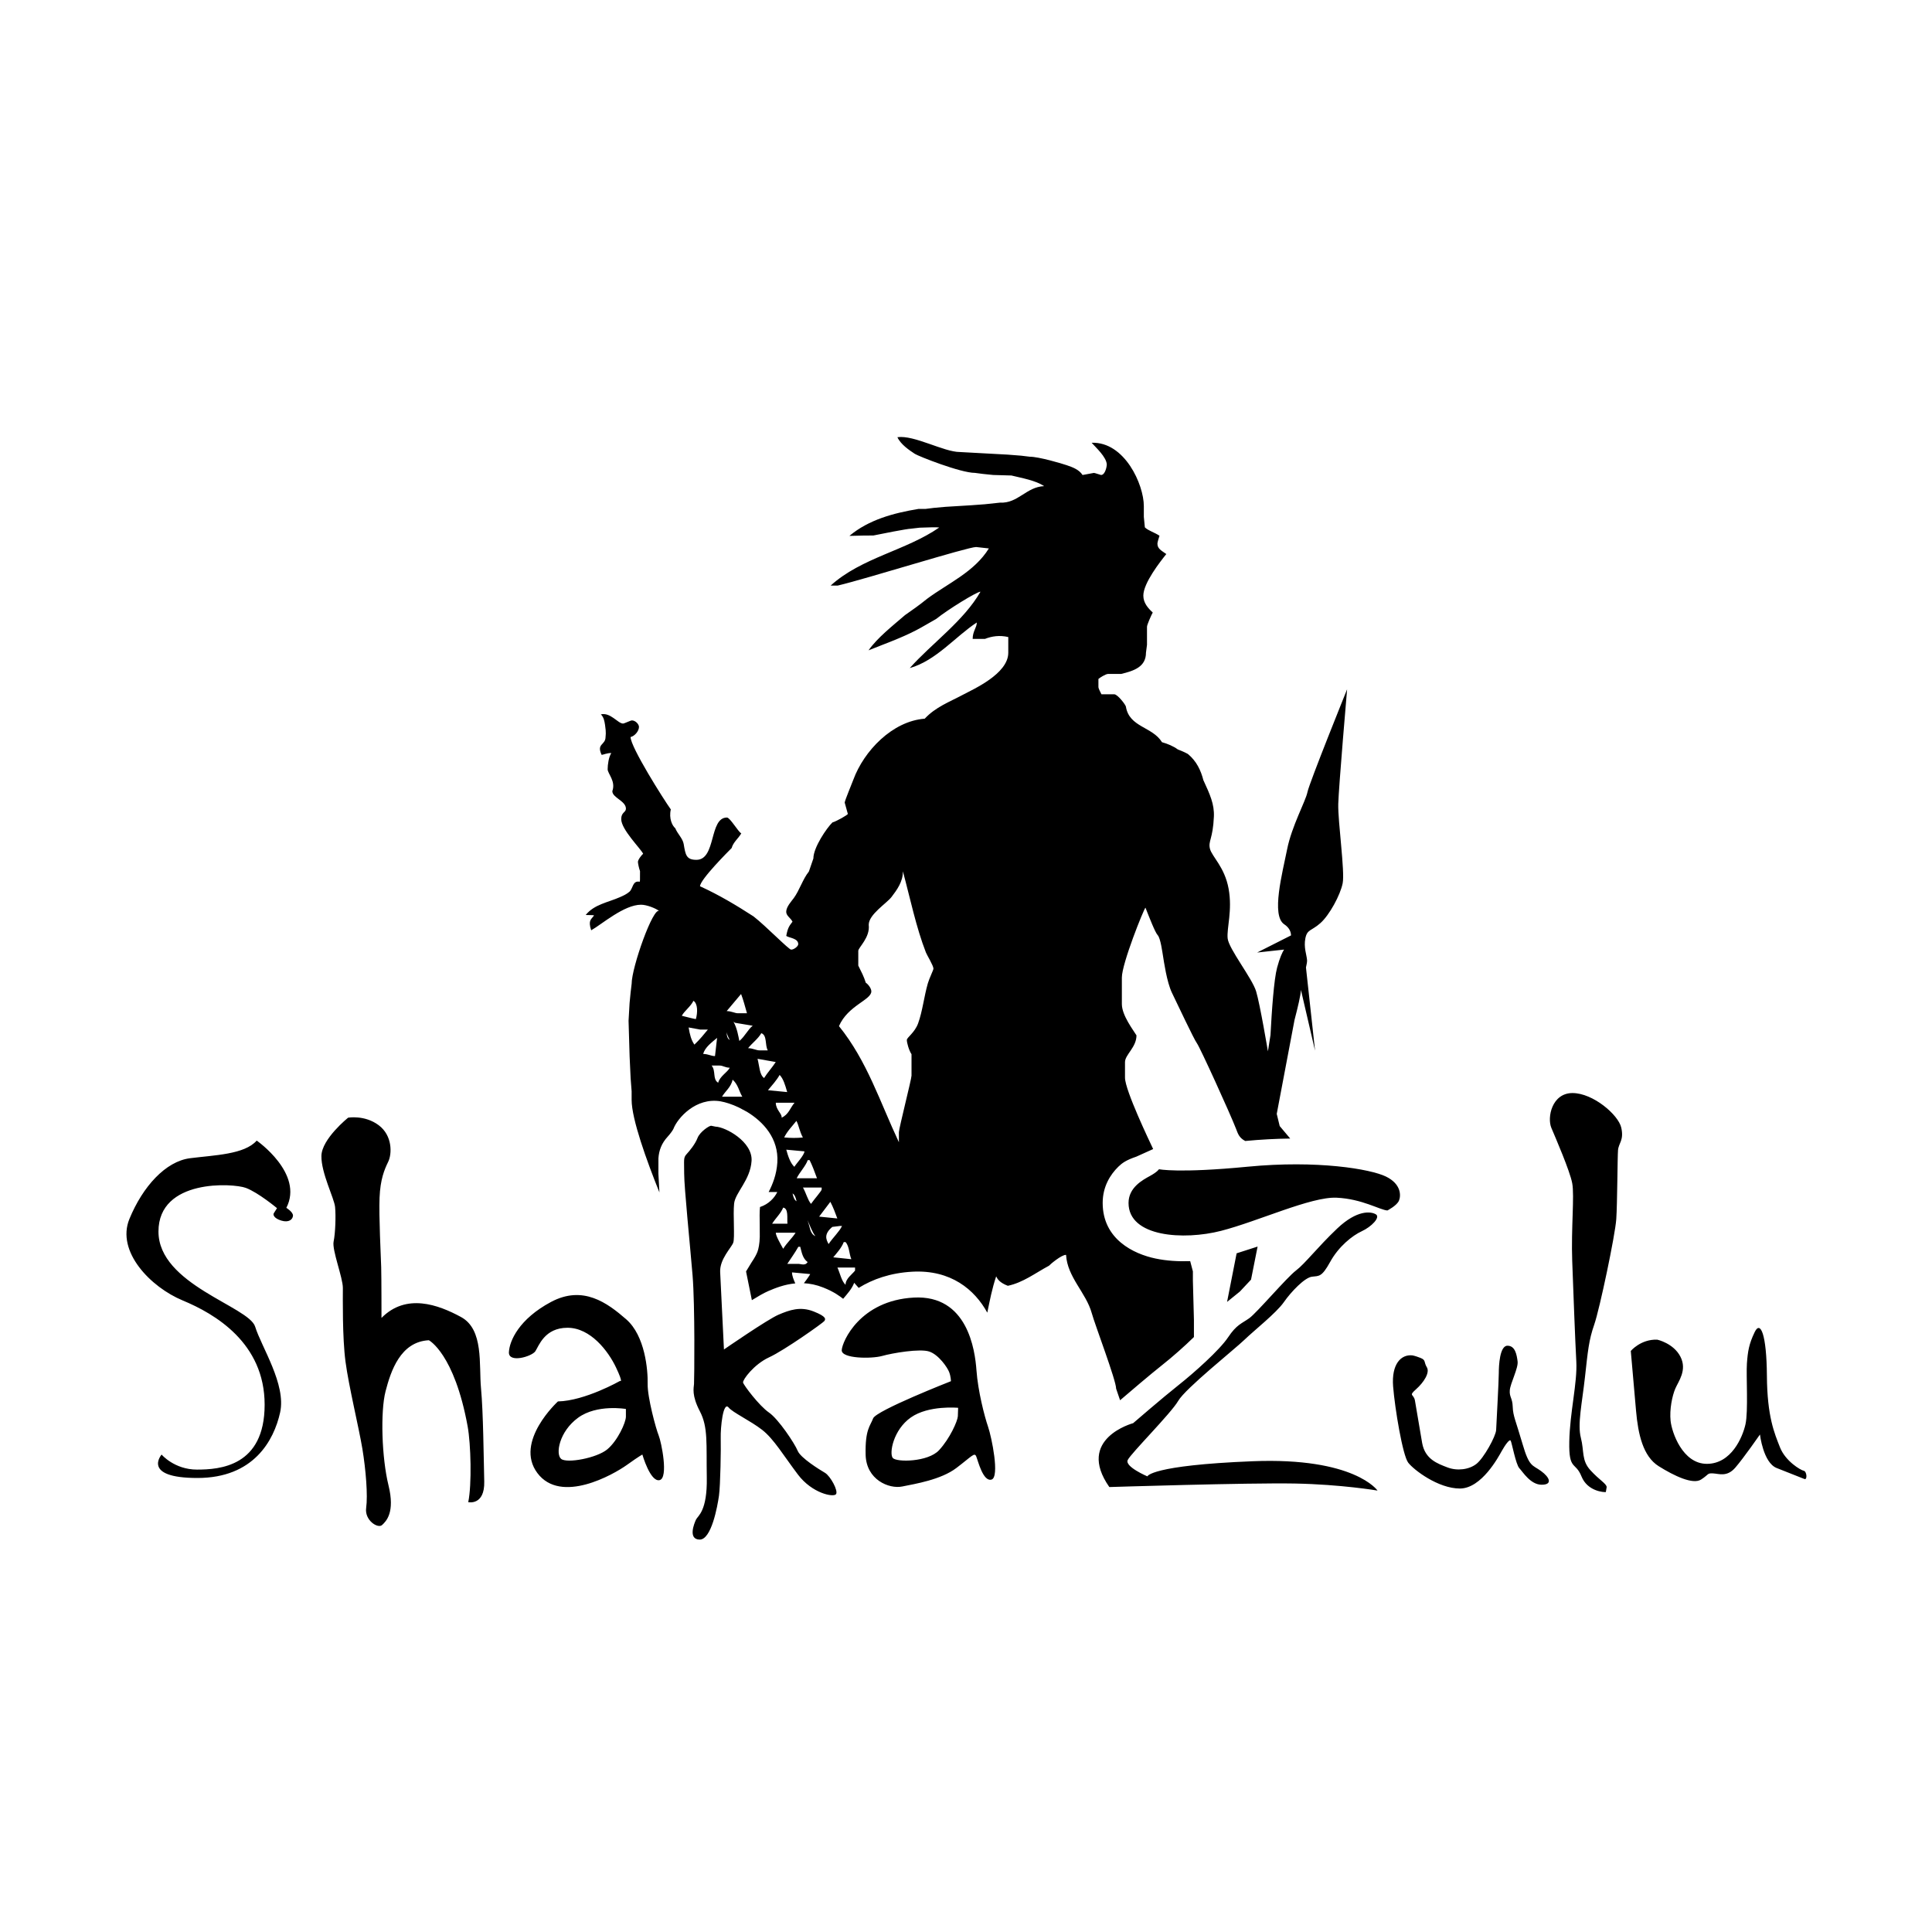 <?xml version="1.0" encoding="utf-8"?>
<!-- Generator: Adobe Illustrator 16.0.0, SVG Export Plug-In . SVG Version: 6.00 Build 0)  -->
<!DOCTYPE svg PUBLIC "-//W3C//DTD SVG 1.1//EN" "http://www.w3.org/Graphics/SVG/1.1/DTD/svg11.dtd">
<svg version="1.1" xmlns="http://www.w3.org/2000/svg" xmlns:xlink="http://www.w3.org/1999/xlink" x="0px" y="0px" width="85px"
	 height="85px" viewBox="0 0 85 85" enable-background="new 0 0 85 85" xml:space="preserve">
<g id="Background">
</g>
<g id="Guides">
</g>
<g id="Foreground">
	<path fill-rule="evenodd" clip-rule="evenodd" d="M37.581,56.438c-0.104,0.27-0.297,0.479-0.486,0.704
		c-0.13-0.099-0.378-0.3-0.879-0.498c-0.301-0.119-0.584-0.174-0.849-0.188c0.147-0.186,0.279-0.388,0.278-0.402l-0.8-0.074
		c-0.001,0.144,0.071,0.32,0.144,0.484c-0.483,0.044-0.885,0.209-1.178,0.333c-0.213,0.091-0.496,0.259-0.732,0.405l-0.256-1.264
		l0.248-0.407c0.129-0.188,0.216-0.353,0.258-0.469c0.043-0.12,0.092-0.35,0.098-0.65l-0.002-0.518
		c-0.006-0.293-0.01-0.583,0.012-0.79c0.386-0.126,0.641-0.409,0.761-0.661l-0.38,0c0.17-0.327,0.35-0.768,0.382-1.301
		c0.064-1.058-0.621-1.792-1.338-2.227L32.5,48.722c-0.297-0.141-0.58-0.229-0.793-0.267c-1.088-0.188-1.898,0.735-2.078,1.207
		c-0.021,0.054-0.129,0.21-0.26,0.354c-0.258,0.281-0.377,0.59-0.401,0.944l-0.001,0.677l0.045,0.825
		c-0.563-1.401-1.223-3.225-1.223-4.074v-0.376l-0.044-0.575L27.7,46.471l-0.046-1.562l0.045-0.781l0.045-0.459l0.046-0.388
		c-0.001-0.715,0.951-3.409,1.219-3.197c-0.165-0.125-0.554-0.28-0.807-0.28c-0.749,0-1.734,0.869-2.192,1.125
		c-0.151-0.454,0.012-0.483,0.125-0.653c-0.02-0.016-0.057-0.013-0.367-0.02c0.372-0.466,0.982-0.553,1.5-0.782
		c0.146-0.063,0.301-0.133,0.425-0.242c0.161-0.144,0.133-0.502,0.449-0.439c0.019-0.02,0.015-0.058,0.016-0.469
		c-0.045-0.113-0.092-0.347-0.092-0.404c0-0.101,0.174-0.316,0.23-0.358c-0.114-0.234-0.965-1.066-0.965-1.525
		c0-0.307,0.207-0.29,0.207-0.459c0-0.342-0.598-0.479-0.598-0.77c0.161-0.442-0.206-0.767-0.206-0.965
		c0-0.201,0.048-0.546,0.161-0.711c-0.161-0.013-0.368,0.079-0.425,0.079c-0.241-0.505,0.172-0.419,0.172-0.792
		c0-0.058,0.035-0.165-0.023-0.526c-0.026-0.164-0.051-0.335-0.184-0.464c0.422-0.101,0.75,0.404,0.976,0.404
		c0.058,0,0.333-0.138,0.39-0.138c0.156,0,0.311,0.167,0.311,0.287c0,0.181-0.19,0.407-0.37,0.444
		c0.002,0.446,1.453,2.74,1.771,3.185c-0.092,0.396,0.064,0.721,0.196,0.827c0.094,0.241,0.327,0.447,0.37,0.694
		c0.08,0.477,0.112,0.697,0.56,0.697c0.878,0,0.551-1.861,1.343-1.861c0.138,0,0.494,0.627,0.631,0.697
		c-0.124,0.219-0.353,0.385-0.423,0.644c-0.142,0.143-1.391,1.39-1.392,1.683c0.845,0.385,1.612,0.846,2.354,1.326
		c0.543,0.422,1.55,1.462,1.656,1.462c0.124,0,0.311-0.147,0.311-0.241c0-0.261-0.389-0.269-0.527-0.362
		c0.069-0.402,0.167-0.475,0.274-0.626c-0.076-0.164-0.276-0.255-0.276-0.436c0-0.219,0.235-0.469,0.33-0.599
		c0.25-0.338,0.399-0.842,0.667-1.172l0.198-0.575c0-0.485,0.589-1.344,0.839-1.586c0.169-0.044,0.677-0.332,0.677-0.375
		l-0.138-0.497c0-0.083,0.334-0.877,0.382-1.012c0.463-1.257,1.71-2.572,3.139-2.68c0.479-0.514,1.085-0.735,1.66-1.042
		c0.474-0.253,2.01-0.926,2.016-1.854v-0.695c-0.378-0.09-0.723-0.039-1.026,0.081h-0.541c-0.001-0.336,0.182-0.495,0.182-0.722
		c-0.937,0.612-1.788,1.677-2.95,2.006c0.979-1.095,2.378-2.078,3.112-3.36c-0.141-0.013-1.452,0.794-1.944,1.194
		c-0.279,0.156-0.622,0.365-0.896,0.506c-0.672,0.348-1.391,0.598-2.085,0.879c0.389-0.553,1.039-1.062,1.605-1.55
		c0.305-0.213,0.651-0.454,0.964-0.712c0.922-0.687,2.077-1.177,2.725-2.221l-0.561-0.062c-0.379,0-4.775,1.384-6.089,1.696h-0.311
		c1.367-1.236,3.301-1.533,4.778-2.555c-0.151-0.014-0.333-0.014-0.861,0.008l-0.388,0.045c-0.161,0.001-1.39,0.243-1.656,0.3H38.05
		l-0.68,0.016c0.854-0.713,1.936-1.003,3.042-1.187h0.311l0.368-0.046l0.514-0.046l1.128-0.069l0.594-0.044l0.669-0.071
		c0.793,0.041,1.157-0.694,1.941-0.726c-0.375-0.252-0.962-0.351-1.438-0.468l-0.803-0.023l-0.448-0.046l-0.353-0.046
		c-0.637,0-2.493-0.737-2.645-0.837c-0.245-0.161-0.622-0.413-0.768-0.733c0.733-0.106,2.043,0.652,2.747,0.652l0.844,0.046
		l1.267,0.069l0.586,0.046l0.376,0.045c0.401,0,1.402,0.296,1.629,0.374c0.252,0.086,0.54,0.188,0.697,0.431l0.5-0.092
		c0.04,0,0.296,0.091,0.313,0.091c0.187,0,0.253-0.385,0.253-0.448c0-0.336-0.505-0.782-0.666-0.969
		c1.45-0.053,2.296,1.836,2.296,2.787v0.474l0.045,0.461c0.158,0.151,0.421,0.219,0.644,0.368c-0.046,0.146-0.091,0.291-0.091,0.348
		c0,0.221,0.164,0.298,0.391,0.458c-0.25,0.311-1.011,1.271-1.011,1.828c0,0.321,0.203,0.549,0.414,0.745
		c-0.06,0.105-0.253,0.536-0.253,0.625v0.795l-0.045,0.347c0,0.623-0.526,0.798-1.09,0.934h-0.573c-0.112,0-0.38,0.174-0.429,0.222
		v0.361c0.001,0.058,0.091,0.227,0.133,0.313h0.565c0.144-0.001,0.5,0.462,0.511,0.543c0.148,0.913,1.167,0.876,1.588,1.565
		c0.252,0.071,0.495,0.172,0.694,0.317c0.149,0.057,0.301,0.122,0.446,0.201c0.383,0.319,0.57,0.724,0.68,1.151
		c0.287,0.623,0.487,1.055,0.463,1.604c-0.043,0.994-0.259,1.071-0.173,1.416c0.086,0.344,0.648,0.803,0.821,1.759
		c0.173,0.956-0.087,1.721-0.043,2.18s1.081,1.759,1.253,2.333c0.173,0.574,0.519,2.639,0.519,2.639l0.113-0.713
		c0.057-1.083,0.152-2.454,0.292-2.972c0.117-0.432,0.225-0.665,0.305-0.791l-1.183,0.129l1.49-0.753
		c-0.004-0.162-0.076-0.34-0.3-0.489c-0.582-0.386-0.079-2.26,0.127-3.294c0.205-1.033,0.817-2.122,0.896-2.523
		c0.08-0.402,1.744-4.522,1.744-4.522s-0.368,4.278-0.389,5.044c-0.02,0.766,0.297,2.974,0.194,3.49
		c-0.103,0.517-0.582,1.402-0.981,1.754c-0.399,0.353-0.58,0.266-0.66,0.667c-0.08,0.401,0.055,0.718,0.074,0.958
		c0.006,0.07-0.016,0.187-0.048,0.327l0.4,3.66l-0.622-2.676c-0.006,0.221-0.135,0.761-0.282,1.326l-0.782,4.131l0.13,0.535
		l0.463,0.55c-0.625,0.007-1.29,0.041-1.979,0.107c-0.274-0.143-0.322-0.325-0.404-0.535c-0.26-0.672-1.585-3.58-1.721-3.764
		c-0.136-0.184-0.863-1.735-1.098-2.218c-0.233-0.483-0.358-1.408-0.39-1.592s-0.11-0.81-0.24-0.948
		c-0.113-0.12-0.382-0.816-0.537-1.208c-0.071,0.055-1.038,2.458-1.038,3.075v1.166c0,0.5,0.512,1.157,0.643,1.377
		c0,0.529-0.505,0.848-0.505,1.178v0.684c0,0.552,1.094,2.831,1.239,3.14l-0.74,0.334c-0.449,0.153-0.622,0.278-0.791,0.442
		c-0.347,0.339-0.69,0.867-0.69,1.593c0,1.599,1.361,2.245,2.324,2.447c0.484,0.102,1.008,0.134,1.526,0.115l0.119,0.452v0.409
		l0.046,1.726l0,0.752c-0.414,0.407-0.958,0.886-1.388,1.225c-0.54,0.427-1.478,1.228-1.861,1.557l-0.174-0.51
		c0-0.368-0.93-2.802-1.073-3.325c-0.25-0.899-1.074-1.579-1.13-2.561c-0.189-0.018-0.716,0.431-0.75,0.476
		c-0.608,0.326-1.142,0.744-1.812,0.884c-0.362-0.138-0.459-0.299-0.513-0.415c-0.182,0.544-0.281,1.063-0.39,1.597
		c-0.558-1.017-1.606-1.894-3.298-1.802c-0.966,0.053-1.746,0.33-2.361,0.712L37.581,56.438z M37.62,55.767h-0.776
		c0.118,0.26,0.178,0.594,0.357,0.759c0.001-0.274,0.283-0.451,0.418-0.626V55.767z M35.124,54.853
		c-0.148,0.266-0.334,0.517-0.487,0.753h0.513c0.235,0.049,0.314,0.027,0.382-0.08c-0.229-0.171-0.261-0.442-0.325-0.673H35.124z
		 M37.122,54.646c-0.099,0.261-0.324,0.502-0.462,0.671l0.796,0.083c-0.099-0.225-0.084-0.557-0.253-0.754H37.122z M34.132,54.235
		c-0.001,0.136,0.207,0.495,0.325,0.706c0.181-0.288,0.387-0.454,0.545-0.706H34.132z M36.959,53.937l-0.341,0.042
		c-0.374,0.314-0.281,0.545-0.163,0.755c0.201-0.301,0.471-0.542,0.591-0.797H36.959z M35.526,53.681
		c0.117,0.313,0.101,0.594,0.348,0.705C35.732,54.211,35.62,53.881,35.526,53.681z M34.458,53.129
		c-0.12,0.279-0.317,0.44-0.487,0.708h0.673C34.622,53.586,34.698,53.171,34.458,53.129z M36.532,52.875l-0.493,0.651l0.8,0.081
		C36.749,53.364,36.656,53.111,36.532,52.875z M34.869,52.508c0.044,0.201,0.093,0.296,0.177,0.342
		C35.001,52.65,34.953,52.555,34.869,52.508z M36.15,52.246h-0.823c0.15,0.269,0.201,0.532,0.354,0.72
		c0.147-0.211,0.471-0.577,0.469-0.634V52.246z M35.537,51.04c-0.08,0.247-0.368,0.55-0.486,0.798h0.893
		c-0.115-0.312-0.207-0.564-0.325-0.798H35.537z M34.593,50.581c0.076,0.281,0.178,0.588,0.355,0.755
		c0.063-0.116,0.446-0.522,0.444-0.681L34.593,50.581z M35.039,49.314c-0.188,0.24-0.399,0.446-0.539,0.729
		c0.284,0.028,0.562,0.028,0.823,0.002C35.17,49.764,35.157,49.542,35.039,49.314z M34.132,48.516
		c-0.001,0.316,0.292,0.494,0.255,0.658c0.317-0.145,0.375-0.432,0.569-0.658H34.132z M32.231,47.5
		c-0.059,0.322-0.333,0.519-0.465,0.751h0.893C32.506,47.999,32.481,47.721,32.231,47.5z M34.301,47.292
		c-0.135,0.239-0.332,0.455-0.514,0.673l0.846,0.082C34.54,47.719,34.46,47.457,34.301,47.292z M31.308,46.88
		c0.2,0.241,0.031,0.6,0.289,0.756c0.07-0.284,0.41-0.461,0.51-0.66c-0.216-0.006-0.297-0.098-0.449-0.096H31.308z M33.329,46.583
		c0.091,0.355,0.083,0.692,0.287,0.847c0.137-0.223,0.386-0.501,0.513-0.705L33.329,46.583z M31.549,45.662
		c-0.221,0.189-0.541,0.416-0.61,0.707c0.233,0.004,0.342,0.096,0.518,0.094L31.549,45.662z M33.494,45.456
		c-0.144,0.252-0.401,0.432-0.581,0.659c0.235,0.007,0.347,0.099,0.519,0.098h0.348C33.646,45.985,33.761,45.547,33.494,45.456z
		 M31.967,45.412c0.006,0.199,0.055,0.294,0.138,0.341C32.024,45.601,31.982,45.487,31.967,45.412z M30.297,45.204
		c0.049,0.305,0.116,0.562,0.254,0.755c0.245-0.233,0.428-0.462,0.591-0.661h-0.33L30.297,45.204z M32.271,44.953
		c0.164,0.296,0.214,0.647,0.258,0.846c0.244-0.203,0.384-0.519,0.587-0.671l-0.779-0.13L32.271,44.953z M30.509,44.031
		c-0.122,0.253-0.406,0.453-0.512,0.659c0.214,0.052,0.562,0.145,0.619,0.145C30.694,44.558,30.708,44.159,30.509,44.031z
		 M32.604,43.732l-0.633,0.751c0.229,0.007,0.367,0.099,0.496,0.096h0.397C32.774,44.268,32.705,43.992,32.604,43.732z
		 M39.723,38.333c0.007,0.454-0.263,0.82-0.499,1.13c-0.218,0.284-1.004,0.768-1.004,1.225c0.069,0.557-0.46,1.001-0.459,1.145
		v0.649c0.144,0.292,0.245,0.478,0.33,0.754c0.086,0.052,0.244,0.234,0.244,0.38c0,0.382-1.027,0.616-1.424,1.529
		c1.24,1.534,1.801,3.334,2.637,5.109v-0.444c0.004-0.178,0.556-2.341,0.555-2.487v-0.942c-0.116-0.175-0.206-0.502-0.206-0.628
		c0-0.106,0.347-0.321,0.496-0.729c0.195-0.537,0.262-1.189,0.428-1.761c0.06-0.212,0.247-0.589,0.247-0.646
		c0-0.132-0.291-0.604-0.331-0.71C40.306,40.802,40.042,39.511,39.723,38.333z M55.329,54.844l-0.289,1.455l-0.492,0.525
		l-0.562,0.455l0.42-2.138L55.329,54.844z M12.187,53.154c0,0-0.823-0.687-1.372-0.892c-0.549-0.206-3.843-0.412-3.843,1.921
		c0,2.333,3.98,3.294,4.254,4.186c0.275,0.893,1.373,2.539,1.098,3.774c-0.274,1.235-1.167,2.882-3.637,2.882
		s-1.578-1.03-1.578-1.03s0.562,0.661,1.557,0.661s2.977-0.137,2.977-2.856c0-2.719-2.188-3.997-3.604-4.585
		c-1.415-0.587-2.933-2.153-2.346-3.585c0.588-1.433,1.596-2.536,2.668-2.673s2.397-0.163,2.933-0.776c0,0,2.085,1.449,1.304,2.959
		c0,0,0.304,0.186,0.292,0.348c-0.013,0.163-0.18,0.312-0.51,0.214c-0.33-0.099-0.382-0.266-0.33-0.33L12.187,53.154z
		 M72.911,58.939c0,0,0.717,0.155,1.021,0.75c0.305,0.595-0.09,1.085-0.227,1.407c-0.137,0.322-0.258,0.917-0.206,1.415
		c0.051,0.498,0.523,1.892,1.596,1.892s1.569-1.163,1.698-1.737c0.129-0.575,0.026-2.145,0.064-2.681
		c0.039-0.536,0.09-0.858,0.343-1.381c0.252-0.523,0.523,0.103,0.536,1.917c0.012,1.814,0.334,2.539,0.574,3.152
		c0.24,0.614,0.91,1.008,1.047,1.034c0.137,0.026,0.167,0.425,0.025,0.361l-1.222-0.484c-0.588-0.24-0.729-1.472-0.729-1.472
		s-0.717,1.033-1.085,1.458c-0.369,0.425-0.716,0.266-0.982,0.253c-0.266-0.013-0.167,0.039-0.523,0.27
		c-0.356,0.232-1.175-0.154-1.866-0.587c-0.69-0.433-0.905-1.407-0.995-2.428l-0.232-2.642
		C71.749,59.437,72.182,58.914,72.911,58.939z M70.65,65.644c-0.077,0.013-0.806-0.026-1.072-0.69
		c-0.266-0.665-0.562-0.24-0.536-1.531c0.025-1.291,0.36-2.582,0.309-3.526c-0.051-0.943-0.128-2.989-0.18-4.418
		c-0.052-1.428,0.103-2.874,0-3.422c-0.104-0.549-0.725-1.977-0.918-2.436c-0.193-0.458,0.025-1.531,0.93-1.531
		s2.016,0.956,2.145,1.519c0.128,0.562-0.116,0.678-0.142,0.995c-0.025,0.316-0.03,2.346-0.077,3.036
		c-0.046,0.691-0.729,3.946-0.969,4.636c-0.24,0.691-0.279,1.15-0.408,2.312c-0.129,1.162-0.335,2.067-0.181,2.667
		c0.155,0.601,0.021,0.99,0.42,1.428c0.399,0.438,0.704,0.587,0.716,0.742L70.65,65.644z M62.137,59.631c0,0,0.103,0.012,0.355,0.11
		c0.253,0.099,0.142,0.181,0.283,0.413c0.142,0.232-0.128,0.66-0.476,0.969c-0.348,0.309-0.098,0.193-0.047,0.498l0.317,1.866
		c0.129,0.716,0.677,0.905,1.11,1.072c0.434,0.167,0.957,0.098,1.279-0.155c0.322-0.252,0.853-1.214,0.866-1.492
		c0.013-0.279,0.117-2.183,0.117-2.505s0.038-1.201,0.381-1.201c0.343,0,0.408,0.399,0.446,0.69s-0.317,0.957-0.343,1.266
		c-0.025,0.309,0.116,0.33,0.129,0.737s0.137,0.613,0.433,1.634c0.296,1.021,0.433,0.909,0.815,1.188
		c0.382,0.278,0.515,0.601,0.025,0.601c-0.489,0-0.827-0.562-0.981-0.725c-0.155-0.162-0.331-1.124-0.382-1.213
		c-0.052-0.09-0.258,0.214-0.395,0.458c-0.137,0.245-0.884,1.647-1.84,1.647s-2.028-0.819-2.273-1.137
		c-0.244-0.317-0.587-2.377-0.665-3.358C61.215,60.012,61.64,59.579,62.137,59.631z M61.039,53.256
		c-0.335-0.025-1.111-0.51-2.234-0.562c-1.124-0.052-3.449,1.038-5.083,1.458c-1.634,0.42-4.071,0.279-4.071-1.227
		c0-0.678,0.614-1.007,0.944-1.188c0.33-0.181,0.395-0.296,0.395-0.296s0.845,0.185,3.907-0.111c3.062-0.296,5.4,0.103,6.078,0.433
		c0.677,0.33,0.665,0.84,0.574,1.059C61.459,53.042,61.039,53.256,61.039,53.256z M60.606,65.579c0,0-1.587-0.271-3.642-0.31
		c-2.054-0.038-8.158,0.155-8.158,0.155c-1.492-2.131,1.047-2.81,1.047-2.81s1.316-1.137,1.995-1.673
		c0.678-0.536,1.809-1.543,2.183-2.105c0.374-0.562,0.596-0.601,0.931-0.84c0.335-0.24,1.647-1.789,2.055-2.098
		c0.407-0.309,0.943-1.021,1.814-1.848c0.872-0.828,1.48-0.755,1.699-0.626c0.219,0.129-0.193,0.549-0.614,0.743
		c-0.42,0.193-1.021,0.673-1.394,1.351c-0.374,0.678-0.485,0.613-0.802,0.652c-0.317,0.038-0.91,0.652-1.239,1.124
		c-0.331,0.472-1.304,1.239-1.725,1.646c-0.419,0.407-2.603,2.145-2.92,2.694c-0.317,0.549-2.085,2.312-2.222,2.603
		c-0.137,0.292,0.866,0.717,0.866,0.717s0.129-0.485,4.624-0.665C59.599,64.107,60.606,65.579,60.606,65.579z M42.154,61.938
		c0,0-1.299-0.125-2.08,0.424c-0.781,0.549-0.961,1.591-0.794,1.784c0.168,0.193,1.549,0.181,2.034-0.343
		c0.484-0.523,0.815-1.286,0.827-1.492L42.154,61.938z M41.837,60.767c0,0,0-0.193-0.077-0.399
		c-0.078-0.206-0.459-0.763-0.872-0.904c-0.412-0.142-1.621,0.064-2.08,0.193c-0.458,0.129-1.796,0.124-1.775-0.257
		c0.021-0.382,0.806-2.184,3.17-2.312c2.363-0.128,2.693,2.299,2.758,3.204c0.064,0.905,0.356,2.034,0.51,2.479
		c0.154,0.446,0.523,2.222,0.15,2.325c-0.374,0.103-0.596-0.845-0.673-1.025c-0.078-0.181-0.193,0-0.872,0.515
		c-0.677,0.515-1.81,0.698-2.384,0.814c-0.575,0.116-1.583-0.291-1.608-1.402c-0.025-1.11,0.201-1.252,0.33-1.595
		C38.543,62.058,41.837,60.767,41.837,60.767z M31.483,49.568c0.433,0.012,1.634,0.66,1.583,1.505
		c-0.052,0.845-0.717,1.394-0.768,1.878c-0.052,0.485,0.039,1.511-0.039,1.724c-0.078,0.214-0.601,0.725-0.575,1.287l0.167,3.41
		c0,0,1.917-1.325,2.402-1.531c0.484-0.206,0.956-0.374,1.544-0.142s0.523,0.342,0.472,0.42s-1.755,1.287-2.428,1.596
		c-0.673,0.309-1.175,0.995-1.149,1.111c0.025,0.116,0.711,1.025,1.136,1.317c0.425,0.292,1.137,1.368,1.266,1.685
		c0.129,0.317,0.961,0.828,1.201,0.97c0.24,0.141,0.6,0.801,0.484,0.943s-1.047-0.039-1.673-0.866
		c-0.626-0.827-1.059-1.564-1.57-1.964c-0.51-0.399-1.312-0.773-1.479-0.987c-0.245-0.292-0.361,0.896-0.348,1.342
		c0.013,0.446-0.013,2.088-0.077,2.539c-0.064,0.452-0.33,1.944-0.854,1.931c-0.523-0.013-0.232-0.721-0.154-0.884
		c0.078-0.162,0.498-0.364,0.472-1.848c-0.025-1.484,0.064-2.208-0.304-2.912s-0.271-1.026-0.258-1.201
		c0.013-0.176,0.047-3.444-0.064-4.786c-0.111-1.343-0.369-3.856-0.369-4.469c0-0.614-0.039-0.699,0.103-0.854
		c0.142-0.155,0.382-0.446,0.485-0.716c0.103-0.271,0.523-0.549,0.601-0.537L31.483,49.568z M27.28,60.754
		c0,0,0.167,0.137-0.176-0.588c-0.342-0.724-1.124-1.75-2.136-1.75c-1.013,0-1.261,0.802-1.416,1.034
		c-0.154,0.232-1.188,0.536-1.162,0.039c0.025-0.498,0.446-1.458,1.853-2.209c1.408-0.75,2.475,0.039,3.307,0.763
		c0.833,0.725,0.957,2.235,0.944,2.835c-0.013,0.601,0.369,1.995,0.484,2.273c0.116,0.279,0.446,1.878,0.039,1.969
		c-0.408,0.09-0.755-1.125-0.755-1.125s-0.098,0.039-0.686,0.459c-0.588,0.42-2.899,1.737-3.933,0.355
		c-1.034-1.381,0.904-3.152,0.904-3.152C25.736,61.633,27.28,60.754,27.28,60.754z M27.538,61.989c0,0-1.274-0.222-2.106,0.387
		c-0.833,0.608-1,1.603-0.743,1.81c0.257,0.206,1.57-0.039,2.028-0.42c0.459-0.382,0.82-1.184,0.82-1.441V61.989z M15.317,49.173
		c0,0,0.729-0.129,1.343,0.331c0.614,0.458,0.587,1.266,0.42,1.608c-0.167,0.343-0.348,0.768-0.381,1.583
		c-0.034,0.814,0.059,2.603,0.072,3.054c0.013,0.45,0.013,2.234,0.013,2.234c1.085-1.098,2.492-0.587,3.5-0.039
		c1.008,0.549,0.781,2.093,0.879,3.139c0.098,1.047,0.116,3.023,0.142,4.096c0.025,1.072-0.704,0.91-0.704,0.91
		c0.162-0.776,0.115-2.557-0.026-3.333c-0.586-3.211-1.707-3.791-1.707-3.791c-1.248,0.064-1.673,1.35-1.905,2.247
		s-0.167,2.933,0.129,4.134s-0.103,1.583-0.283,1.75c-0.181,0.167-0.776-0.206-0.699-0.755c0.077-0.549-0.013-1.672-0.167-2.604
		c-0.155-0.931-0.601-2.758-0.742-3.83c-0.142-1.072-0.116-2.783-0.116-3.242s-0.485-1.673-0.407-2.042
		c0.077-0.369,0.103-1.137,0.064-1.523c-0.039-0.386-0.613-1.492-0.601-2.243S15.317,49.173,15.317,49.173z"/>
</g>
</svg>
